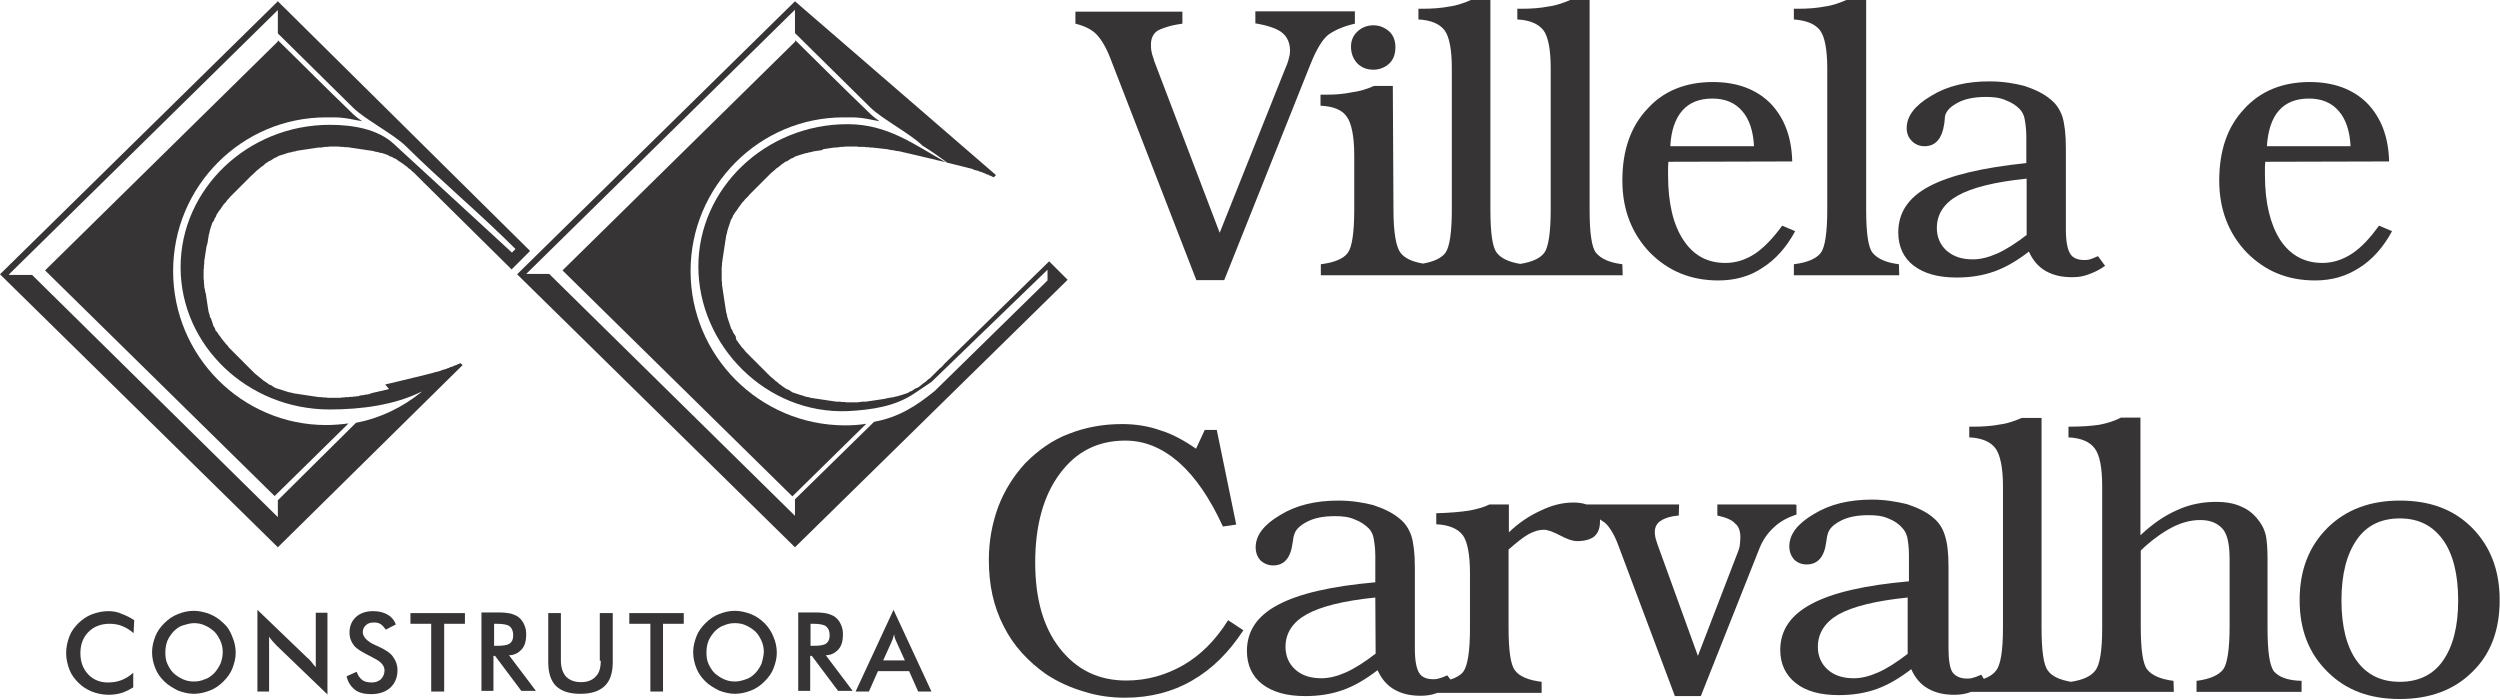 <?xml version="1.0" encoding="utf-8"?>
<!-- Generator: Adobe Illustrator 27.5.0, SVG Export Plug-In . SVG Version: 6.00 Build 0)  -->
<svg version="1.1" id="Camada_1" xmlns="http://www.w3.org/2000/svg" xmlns:xlink="http://www.w3.org/1999/xlink" x="0px" y="0px"
	 viewBox="0 0 771.1 215.6" style="enable-background:new 0 0 771.1 215.6;" xml:space="preserve">
<style type="text/css">
	.st0{fill-rule:evenodd;clip-rule:evenodd;fill:#373435;}
</style>
<g>
	<path class="st0" d="M33.4,188.5c-1.8,0-3.5,0.4-5.1,1c-1.6,0.6-2.9,1.6-4.1,2.7c-1.2,1.2-2.2,2.5-2.8,4.1s-1,3.3-1,5.1
		c0,1.8,0.4,3.5,1,5.1c0.6,1.6,1.6,2.9,2.8,4.1s2.5,2,4.1,2.7c1.6,0.6,3.3,1,5.2,1c1.4,0,2.8-0.2,4.1-0.6c1.2-0.4,2.4-1,3.5-1.7
		v-4.5c-1.2,1.1-2.4,1.8-3.7,2.3c-1.3,0.5-2.7,0.7-4.1,0.7c-2.4,0-4.5-0.8-6.1-2.5c-1.6-1.7-2.4-3.9-2.4-6.5c0-2.7,0.8-4.9,2.5-6.6
		c1.7-1.7,3.9-2.5,6.5-2.5c1.3,0,2.7,0.2,3.9,0.7c1.2,0.5,2.4,1.2,3.5,2.2l0.2-4c-1.2-0.8-2.4-1.4-3.7-1.9
		C36.2,188.7,34.8,188.5,33.4,188.5z"/>
	<path class="st0" d="M68.9,192.2c-1.2-1.2-2.7-2.2-4.2-2.8c-1.6-0.6-3.3-1-4.9-1c-1.8,0-3.4,0.4-4.9,1c-1.6,0.6-3,1.6-4.2,2.8
		s-2.2,2.5-2.8,4.1c-0.6,1.6-1,3.1-1,4.9c0,1.7,0.4,3.4,1,4.9c0.6,1.6,1.6,2.9,2.8,4.1s2.7,2,4.2,2.8c1.6,0.6,3.3,1,4.9,1
		s3.4-0.4,4.9-1c1.6-0.6,3-1.6,4.2-2.8s2.2-2.5,2.8-4.1s1-3.1,1-4.8s-0.4-3.4-1-4.8C71.1,194.9,70.3,193.4,68.9,192.2z M68,204.7
		c-0.5,1.1-1.1,2-1.9,2.9c-0.8,0.8-1.8,1.6-2.9,1.9c-1.1,0.5-2.2,0.7-3.4,0.7c-1.2,0-2.3-0.2-3.4-0.7c-1.1-0.5-2-1.1-2.9-1.9
		c-0.8-0.8-1.4-1.8-1.9-2.9c-0.5-1.1-0.6-2.3-0.6-3.5s0.2-2.4,0.6-3.5c0.5-1.1,1.1-2,1.9-2.9c0.8-0.8,1.8-1.6,2.9-1.9
		s2.2-0.7,3.4-0.7c1.2,0,2.3,0.2,3.4,0.7c1.1,0.5,2,1.1,2.9,1.9c0.8,0.8,1.4,1.8,1.9,2.9c0.5,1.1,0.7,2.3,0.7,3.5
		S68.4,203.7,68,204.7z"/>
	<path class="st0" d="M97.4,205.8c-0.5-0.6-1-1.1-1.3-1.6c-0.5-0.5-0.8-1-1.3-1.3l-15.4-14.8v25.2h3.6v-16.9c0.4,0.5,0.7,1,1.1,1.4
		c0.4,0.5,0.8,0.8,1.2,1.3l15.7,15.1v-25.2h-3.6v16.7H97.4z"/>
	<path class="st0" d="M116.5,199.3c-0.1,0-0.2-0.1-0.5-0.2c-2.8-1.2-4.1-2.7-4.1-4.1c0-1,0.4-1.7,1-2.2c0.6-0.6,1.4-0.8,2.5-0.8
		c0.7,0,1.4,0.1,2,0.5s1.1,1,1.6,1.7l3.1-1.6c-0.5-1.3-1.3-2.3-2.5-3c-1.2-0.7-2.7-1.1-4.5-1.1c-2.2,0-4,0.6-5.3,1.8
		c-1.3,1.2-2,2.8-2,4.8c0,1.6,0.5,2.8,1.3,3.9c0.8,1.1,2.7,2.2,5.3,3.5c0.1,0.1,0.5,0.2,0.7,0.4c2.4,1.1,3.5,2.4,3.5,3.9
		c0,1.1-0.4,1.9-1.1,2.7c-0.7,0.6-1.6,1-2.8,1s-2.3-0.2-3-0.8c-0.8-0.6-1.3-1.4-1.7-2.5l-3.1,1.4c0.4,1.8,1.3,3.1,2.5,4.1
		c1.3,1,3,1.4,5.1,1.4c2.4,0,4.5-0.7,5.9-2c1.4-1.3,2.2-3.1,2.2-5.4c0-1.6-0.5-2.9-1.3-4C120.6,201.5,118.9,200.4,116.5,199.3z"/>
	<polygon class="st0" points="126.6,192.4 133,192.4 133,213.3 137,213.3 137,192.4 143.4,192.4 143.4,189.1 126.6,189.1 	"/>
	<path class="st0" d="M160.9,200.3c1-1.1,1.4-2.7,1.4-4.6c0-1.1-0.2-2.2-0.6-3c-0.4-1-1-1.7-1.7-2.3c-0.6-0.5-1.4-0.8-2.3-1.1
		c-0.8-0.2-2.2-0.4-3.7-0.4h-5.5v24.2h3.7v-10.8h0.5l8.1,10.8h4.5l-8.3-11C158.6,202.1,159.9,201.4,160.9,200.3z M152.4,199.4v-7
		h0.7c1.9,0,3.4,0.2,4.1,0.8c0.7,0.6,1.1,1.4,1.1,2.8c0,1.2-0.4,2-1.1,2.5c-0.7,0.5-2,0.7-4.1,0.7h-0.7V199.4z"/>
	<path class="st0" d="M185.3,203.8c0,2.2-0.5,3.9-1.6,4.9c-1,1.1-2.5,1.7-4.5,1.7c-2,0-3.5-0.6-4.6-1.7c-1-1.1-1.6-2.8-1.6-4.9
		v-14.7h-3.9v15.1c0,3.3,0.8,5.8,2.4,7.4c1.7,1.6,4.1,2.4,7.5,2.4c3.4,0,5.8-0.8,7.5-2.4c1.7-1.6,2.5-4.1,2.5-7.4v-15.1h-4v14.7
		H185.3z"/>
	<polygon class="st0" points="194.1,192.4 200.6,192.4 200.6,213.3 204.5,213.3 204.5,192.4 210.9,192.4 210.9,189.1 194.1,189.1 	
		"/>
	<path class="st0" d="M235.8,192.2c-1.2-1.2-2.7-2.2-4.2-2.8c-1.6-0.6-3.3-1-4.9-1c-1.8,0-3.4,0.4-4.9,1c-1.6,0.6-3,1.6-4.2,2.8
		s-2.2,2.5-2.8,4.1c-0.6,1.6-1,3.1-1,4.9c0,1.7,0.4,3.4,1,4.9c0.6,1.6,1.6,2.9,2.8,4.1s2.7,2,4.2,2.8c1.6,0.6,3.3,1,4.9,1
		s3.4-0.4,4.9-1c1.6-0.6,3-1.6,4.2-2.8s2.2-2.5,2.8-4.1c0.6-1.6,1-3.1,1-4.8s-0.4-3.4-1-4.8C238,194.9,237,193.4,235.8,192.2z
		 M234.9,204.7c-0.5,1.1-1.1,2-1.9,2.9c-0.8,0.8-1.8,1.6-2.9,1.9c-1.1,0.4-2.2,0.7-3.4,0.7s-2.3-0.2-3.4-0.7c-1.1-0.5-2-1.1-2.9-1.9
		c-0.8-0.8-1.4-1.8-1.9-2.9c-0.5-1.1-0.6-2.3-0.6-3.5s0.2-2.4,0.6-3.5c0.5-1.1,1.1-2,1.9-2.9c0.8-0.8,1.8-1.6,2.9-1.9
		c1.1-0.5,2.2-0.7,3.4-0.7s2.3,0.2,3.4,0.7c1.1,0.5,2,1.1,2.9,1.9c0.8,0.8,1.4,1.8,1.9,2.9c0.5,1.1,0.7,2.3,0.7,3.5
		C235.5,202.4,235.2,203.7,234.9,204.7z"/>
	<path class="st0" d="M258.6,200.3c1-1.1,1.4-2.7,1.4-4.6c0-1.1-0.2-2.2-0.6-3c-0.4-1-1-1.7-1.7-2.3c-0.6-0.5-1.4-0.8-2.3-1.1
		c-0.8-0.2-2.2-0.4-3.7-0.4h-5.5v24.2h3.7v-10.8h0.5l8.1,10.8h4.5l-8.3-11C256.3,202.1,257.6,201.4,258.6,200.3z M250,199.4v-7h0.7
		c1.9,0,3.4,0.2,4.1,0.8c0.7,0.6,1.1,1.4,1.1,2.8c0,1.2-0.4,2-1.1,2.5c-0.7,0.5-2,0.7-4.1,0.7H250V199.4z"/>
	<path class="st0" d="M263.9,213.3h4.1l2.8-6.3h9.6l2.8,6.3h4.1l-11.7-25.2L263.9,213.3z M276.1,197c0.1,0.5,0.4,0.8,0.5,1.2
		l2.5,5.5h-6.7l2.5-5.5c0.1-0.4,0.4-0.8,0.5-1.2c0.1-0.5,0.2-1,0.5-1.4C275.7,196.1,276,196.7,276.1,197z"/>
	<path class="st0" d="M762.5,162.8c-5.7-5.7-13-8.4-22.3-8.4c-9.2,0-16.6,2.8-22.3,8.4c-5.7,5.7-8.6,13-8.6,22.3
		c0,9.2,2.9,16.5,8.6,22.1c5.7,5.7,13,8.4,22.3,8.4s16.8-2.8,22.4-8.4c5.7-5.5,8.4-13,8.4-22.1C771,175.8,768.1,168.5,762.5,162.8z
		 M753.5,203.8c-3,4.3-7.5,6.5-13.3,6.5c-5.8,0-10.2-2.2-13.3-6.5c-3.1-4.3-4.7-10.6-4.7-18.6c0-8.1,1.6-14.2,4.7-18.7
		c3.1-4.5,7.6-6.6,13.3-6.6c5.8,0,10.1,2.2,13.3,6.6c3.1,4.3,4.7,10.6,4.7,18.7C758.2,193.2,756.6,199.4,753.5,203.8z"/>
	<path class="st0" d="M701.4,207.1c-1.4-1.8-2-6.3-2-13.3v-16.4v-5.2c0-3-0.2-5.3-0.5-7c-0.4-1.6-1-3-1.9-4.2
		c-1.4-2-3.1-3.6-5.4-4.6c-2.2-1.1-4.9-1.6-8.1-1.6c-4.2,0-8.2,0.8-11.9,2.5c-3.9,1.7-7.6,4.2-11.4,7.8v-36.3h-6
		c-1.9,1-4.1,1.7-6.6,2.2c-2.5,0.4-5.8,0.6-9.6,0.6v3.3c4,0.2,6.6,1.4,8.1,3.4s2.3,5.8,2.3,11.7v43.6c0,7-0.7,11.6-2.2,13.3
		c-1.3,1.7-3.7,2.8-7.4,3.4c-3.5-0.6-5.9-1.7-7.1-3.4c-1.4-1.7-2-6.3-2-13.3v-64.7h-6.1c-1.9,0.8-4.2,1.7-6.6,2
		c-2.5,0.5-5.3,0.7-8.3,0.7h-1.3v3.3c4,0.2,6.6,1.4,8.1,3.4c1.4,1.9,2.3,5.8,2.3,11.7v43.6c0,7-0.7,11.6-2.2,13.3
		c-0.8,1.1-2,1.8-3.7,2.5l-0.8-1.3c-1.1,0.5-1.9,0.8-2.7,1c-0.7,0.2-1.2,0.2-1.7,0.2c-2,0-3.6-0.7-4.5-2c-0.8-1.3-1.2-3.7-1.2-7.4
		v-25.2c0-4.3-0.4-7.5-1.2-9.8c-0.7-2.2-1.9-3.9-3.6-5.3c-2-1.7-4.7-3-8-4.1c-3.3-0.8-6.9-1.4-10.8-1.4c-7,0-13,1.4-18,4.5
		c-5.1,3-7.5,6.3-7.5,9.9c0,1.6,0.5,2.9,1.4,4c1,1,2.3,1.6,3.9,1.6c3.5,0,5.5-2.3,6.1-7c0.2-1,0.2-1.7,0.4-2.2
		c0.4-1.8,1.8-3.1,4.1-4.3c2.3-1.2,5.2-1.7,8.6-1.7c2.2,0,4.2,0.2,6,1c1.8,0.7,3.3,1.7,4.3,2.9c0.8,0.8,1.3,1.8,1.6,3
		c0.2,1.1,0.5,3,0.5,5.4v8.1c-13.6,1.2-23.6,3.5-30.1,7c-6.4,3.4-9.6,8.1-9.6,14.2c0,4.3,1.7,7.8,4.8,10.2c3.1,2.5,7.6,3.7,13.3,3.7
		c4.2,0,8.1-0.6,11.7-1.9c3.6-1.3,7.1-3.4,10.6-6.1c1.2,2.7,2.9,4.7,5.2,6c2.3,1.3,4.9,1.9,8.1,1.9c1.6,0,3.3-0.2,4.9-0.8
		c0.1,0,0.1-0.1,0.2-0.1h30h1.9h30.7l-0.1-3.4c-4-0.5-6.7-1.7-8.1-3.5c-1.4-1.7-2-6.3-2-13.3v-23.4c3.1-3,6.4-5.4,9.4-7
		c3-1.6,6-2.4,9-2.4c3.1,0,5.4,1,7,2.9c1.4,1.8,2,4.8,2,9.2v20.7c0,7-0.7,11.6-2,13.3c-1.4,1.8-4.2,3-8.2,3.5v3.4h32.4V210
		C705.5,209.9,702.9,208.8,701.4,207.1z M588.5,201.6c-3.5,2.7-6.5,4.6-9.2,5.8c-2.7,1.2-5.2,1.8-7.5,1.8c-3.3,0-6-0.8-8.1-2.7
		c-2-1.8-3-4.2-3-7c0-4.2,2.2-7.6,6.4-10c4.3-2.4,11.4-4.2,21.3-5.2V201.6z"/>
	<path class="st0" d="M553.8,155.6h-24.1v3.4c2.7,0.6,4.6,1.4,5.5,2.5c1.1,0.8,1.6,2.4,1.6,4.2c0,0.8-0.1,1.7-0.2,2.7
		c-0.2,1.1-0.7,2.2-1.2,3.5l-11.7,30.4l-12.5-34.5c-0.2-0.8-0.5-1.4-0.6-2c-0.1-0.6-0.2-1.1-0.2-1.6c0-1.6,0.6-2.8,1.9-3.6
		c1.2-0.8,3-1.4,5.5-1.6l0.1-3.4h-28.6l0,0c-1.1-0.4-2.4-0.6-4-0.6c-3.3,0-6.6,0.8-10.1,2.5c-3.5,1.6-6.7,3.7-9.8,6.7v-8.6h-6
		c-1.6,0.8-3.6,1.4-6.3,1.9c-2.7,0.4-6,0.7-10.1,0.8v3.4c4,0.2,6.7,1.4,8.2,3.4c1.4,1.9,2.2,5.9,2.2,11.7v17c0,7-0.7,11.4-2,13.3
		c-0.8,1.1-2.2,1.9-4,2.5l-1-1.3c-1.1,0.5-1.9,0.8-2.7,1c-0.6,0.2-1.2,0.2-1.7,0.2c-2,0-3.6-0.7-4.3-2c-0.8-1.3-1.3-3.7-1.3-7.4V175
		c0-4.3-0.4-7.5-1.1-9.8c-0.8-2.2-1.9-3.9-3.7-5.3c-2-1.7-4.7-3-8-4.1c-3.1-0.8-6.7-1.4-10.8-1.4c-7,0-13,1.4-18,4.5
		c-5.1,3-7.5,6.3-7.5,9.9c0,1.6,0.5,2.9,1.4,4c1.1,1,2.4,1.6,4,1.6c3.4,0,5.4-2.3,6-7c0.2-1,0.2-1.7,0.4-2.2
		c0.4-1.8,1.8-3.1,4.1-4.3s5.2-1.7,8.6-1.7c2.2,0,4.2,0.2,6,1c1.9,0.7,3.3,1.7,4.5,2.9c0.7,0.8,1.2,1.8,1.4,3c0.2,1.1,0.5,3,0.5,5.4
		v8.1c-13.6,1.2-23.6,3.5-30.1,7c-6.4,3.4-9.5,8.1-9.5,14.2c0,4.3,1.6,7.8,4.7,10.2c3.3,2.5,7.6,3.7,13.3,3.7
		c4.2,0,8.1-0.6,11.7-1.9c3.6-1.3,7.1-3.4,10.6-6.1c1.2,2.7,2.9,4.7,5.2,6c2.3,1.3,4.9,1.9,8.1,1.9c1.6,0,3.3-0.2,4.9-0.8
		c0.1,0,0.1-0.1,0.2-0.1h32.2v-3.4c-4.1-0.5-6.9-1.7-8.2-3.5c-1.4-1.7-2-6.3-2-13.3v-24c2.3-2,4.2-3.6,6.1-4.7
		c1.8-1,3.4-1.4,4.8-1.4c1.1,0,2.8,0.6,4.9,1.7c2.2,1.2,4,1.8,5.3,1.8c2.4,0,4.1-0.5,5.3-1.4c1.2-1.1,1.8-2.5,1.8-4.7
		c0-0.2,0-0.5,0-0.6c0.5,0.4,1.1,0.7,1.6,1.1c1.4,1.3,2.8,3.6,3.9,6.5l17.6,46.9h8l18.1-45.6c1-2.5,2.5-4.7,4.5-6.5
		c1.9-1.8,4.2-3,6.9-3.9v-3H553.8z M424.3,201.6c-3.5,2.7-6.5,4.6-9.2,5.8c-2.7,1.2-5.2,1.8-7.5,1.8c-3.3,0-6-0.8-8.1-2.7
		c-2-1.8-3-4.2-3-7c0-4.2,2.2-7.6,6.5-10c4.3-2.4,11.3-4.2,21.2-5.2L424.3,201.6L424.3,201.6z"/>
	<path class="st0" d="M364.9,205.2c-5.3,3-11.1,4.7-17.5,4.7c-8.6,0-15.3-3.3-20.5-9.9c-5.1-6.5-7.6-15.3-7.6-26.5
		c0-11.3,2.5-20.6,7.6-27.4c5.1-6.9,11.8-10.2,20.2-10.2c5.9,0,11.3,2.2,16.5,6.7c5.1,4.5,9.6,11.1,13.6,19.8l4.1-0.6l-6-29.2h-3.7
		l-2.7,5.8c-3.6-2.5-7.4-4.6-11.1-5.7c-3.7-1.3-7.6-1.9-11.7-1.9c-5.9,0-11.3,1-16.4,3c-5.1,1.9-9.5,5.1-13.4,9
		c-3.6,3.9-6.4,8.3-8.4,13.5c-1.9,5.2-2.9,10.6-2.9,16.4c0,7.6,1.4,14.3,4.6,20.5c3,6,7.5,10.8,13,14.7c3.6,2.4,7.6,4.2,11.7,5.4
		c4.1,1.3,8.3,1.9,12.7,1.9c7.7,0,14.7-1.8,20.7-5.3c6.1-3.5,11.3-8.6,15.8-15.5l-4.7-3.1C374.9,197.5,370.3,202.1,364.9,205.2z"/>
	<path class="st0" d="M714.1,86.5c5.1,0,9.6-1.3,13.6-3.9c4-2.5,7.4-6.3,10.1-11.3l-4-1.7c-2.7,3.7-5.3,6.6-8.3,8.6
		c-2.9,1.9-5.9,2.9-9.2,2.9c-5.5,0-9.9-2.4-13-7.1c-3-4.7-4.7-11.3-4.7-20c0-1.1,0-1.9,0-2.5s0.1-1.1,0.1-1.6l38.2-0.1
		c-0.2-7.7-2.5-13.6-6.9-18.1c-4.3-4.2-10.2-6.4-17.6-6.4c-8.4,0-15.2,2.8-20.2,8.3c-5.2,5.5-7.7,12.9-7.7,22.1
		c0,8.9,2.9,16.3,8.4,22.1C698.6,83.6,705.5,86.5,714.1,86.5z M702.9,34.1c2.2-2.5,5.3-3.7,9.3-3.7c3.9,0,7,1.3,9.2,3.9
		c2.2,2.5,3.4,6.3,3.6,10.8h-25.8C699.5,40.4,700.7,36.6,702.9,34.1z"/>
	<path class="st0" d="M595,57.5c-6.4,3.4-9.5,8.1-9.5,14.2c0,4.3,1.6,7.8,4.7,10.2c3.3,2.5,7.6,3.7,13.3,3.7c4.2,0,8.1-0.6,11.7-1.9
		c3.6-1.3,7.1-3.4,10.6-6.1c1.2,2.7,2.9,4.7,5.2,6c2.3,1.3,4.9,1.9,8.1,1.9c1.7,0,3.3-0.2,4.9-0.8c1.7-0.6,3.5-1.4,5.3-2.7l-2.2-3
		c-1,0.5-1.9,0.8-2.5,1c-0.7,0.2-1.3,0.2-1.8,0.2c-2,0-3.6-0.7-4.3-2c-0.8-1.3-1.3-3.7-1.3-7.4V45.7c0-4.3-0.4-7.5-1.1-9.8
		c-0.8-2.2-1.9-3.9-3.7-5.3c-2-1.7-4.7-3-8-4.1c-3.1-0.8-6.7-1.4-10.8-1.4c-7,0-13,1.4-18,4.5c-5.1,3-7.5,6.3-7.5,9.9
		c0,1.6,0.5,2.9,1.6,4c1,1,2.3,1.6,3.9,1.6c3.4,0,5.4-2.3,6.1-7c0.1-1,0.2-1.7,0.2-2.2c0.4-1.8,1.8-3.1,4.1-4.3
		c2.3-1.2,5.2-1.7,8.6-1.7c2.2,0,4.2,0.2,6,1c1.9,0.7,3.4,1.7,4.5,2.9c0.7,0.8,1.2,1.8,1.4,3c0.2,1.1,0.5,3,0.5,5.4v8.1
		C611.6,51.7,601.6,54,595,57.5z M625.2,72.4c-3.5,2.7-6.5,4.6-9.2,5.8c-2.7,1.2-5.2,1.8-7.5,1.8c-3.3,0-5.9-0.8-8.1-2.7
		c-2-1.8-3-4.2-3-7c0-4.2,2.2-7.6,6.5-10s11.3-4.2,21.2-5.2V72.4z"/>
	<path class="st0" d="M561.4,9.4c1.4,1.9,2.2,5.8,2.2,11.7v43.6c0,7-0.7,11.6-2,13.3c-1.4,1.8-4.2,3-8.3,3.5v3.4h32.5l-0.1-3.4
		c-4-0.5-6.6-1.7-8.1-3.5c-1.4-1.7-2-6.3-2-13.3V0h-6.1c-1.9,0.8-4.2,1.7-6.6,2c-2.5,0.5-5.3,0.7-8.3,0.7h-1.3V6
		C557.2,6.3,559.9,7.4,561.4,9.4z"/>
	<path class="st0" d="M530,86.5c5.2,0,9.8-1.3,13.6-3.9c4-2.5,7.4-6.3,10.1-11.3l-4-1.7c-2.7,3.7-5.4,6.6-8.3,8.6
		c-2.9,1.9-5.9,2.9-9.2,2.9c-5.7,0-9.9-2.4-13-7.1c-3.1-4.7-4.7-11.3-4.7-20c0-1.1,0-1.9,0-2.5s0.1-1.1,0.1-1.6l38.2-0.1
		c-0.2-7.7-2.5-13.6-6.9-18.1c-4.3-4.2-10.2-6.4-17.6-6.4c-8.4,0-15.3,2.8-20.2,8.3c-5.2,5.5-7.7,12.9-7.7,22.1
		c0,8.9,2.9,16.3,8.4,22.1C514.5,83.6,521.5,86.5,530,86.5z M518.9,34.1c2.2-2.5,5.3-3.7,9.3-3.7c3.9,0,7,1.3,9.2,3.9
		c2.2,2.5,3.4,6.3,3.6,10.8h-25.8C515.4,40.4,516.7,36.6,518.9,34.1z"/>
	<path class="st0" d="M429.6,26.5h-5.8c-2.2,1-4.6,1.7-7,2c-2.4,0.5-4.9,0.7-7.6,0.7h-1.9v3.4c4,0.2,6.7,1.3,8.1,3.4
		c1.4,1.9,2.3,5.9,2.3,11.8v16.9c0,7.1-0.7,11.6-2,13.3c-1.3,1.8-4.2,3-8.3,3.5v3.4h30h2.7H468h1.8h30.7l-0.1-3.4
		c-4-0.5-6.6-1.7-8.1-3.5c-1.4-1.7-2-6.3-2-13.3V0h-6c-1.9,0.8-4.2,1.7-6.7,2c-2.5,0.5-5.3,0.7-8.3,0.7H468V6
		c3.9,0.2,6.6,1.4,8.1,3.4c1.4,1.9,2.2,5.8,2.2,11.7v43.6c0,7-0.7,11.6-2,13.3c-1.3,1.7-3.7,2.8-7.4,3.4c-3.5-0.6-5.9-1.7-7.2-3.4
		c-1.4-1.7-2-6.3-2-13.3V0h-6c-1.9,0.8-4.2,1.7-6.6,2c-2.5,0.5-5.3,0.7-8.4,0.7h-1.2V6c3.9,0.2,6.6,1.4,8.1,3.4
		c1.4,1.9,2.2,5.8,2.2,11.7v43.6c0,7-0.7,11.6-2,13.3c-1.2,1.6-3.5,2.7-6.9,3.3c-3.4-0.6-5.7-1.7-6.9-3.3c-1.4-1.8-2.2-6.3-2.2-13.3
		L429.6,26.5L429.6,26.5z"/>
	<path class="st0" d="M418.7,19.6c1.3,1.3,3,1.9,4.9,1.9c1.9,0,3.6-0.7,4.9-1.9c1.4-1.4,1.9-3,1.9-5.1c0-1.9-0.6-3.6-1.9-4.8
		c-1.4-1.2-3-1.9-4.9-1.9c-1.9,0-3.6,0.7-4.9,1.9c-1.4,1.3-2,2.9-2,4.7C416.7,16.5,417.4,18.2,418.7,19.6z"/>
	<path class="st0" d="M342.6,18.3L369,86.4h8.6l26.6-66.6c1.8-4.5,3.6-7.5,5.4-9c1.9-1.4,4.7-2.7,8.3-3.5V3.5h-30.7v3.7
		c4.1,0.7,6.9,1.7,8.4,3c1.4,1.2,2.3,3,2.3,5.5c0,0.6-0.1,1.4-0.4,2.4c-0.2,1-0.7,2.2-1.3,3.6l-20,50.1L356,18.8
		c-0.2-1-0.7-1.9-0.8-2.8c-0.2-0.8-0.2-1.7-0.2-2.3c0-1.9,0.7-3.3,2-4.2c1.4-0.8,4-1.7,7.7-2.2V3.6h-33v3.7c2.8,0.7,5.1,1.8,6.6,3.4
		C339.7,12.2,341.3,14.8,342.6,18.3z"/>
	<path class="st0" d="M100.6,131.1c-26,0-47.2-21.3-47.2-47.5s21.2-47.4,47.2-47.4c4.3,0,4.7-0.1,11.1,1.2c-2-1.4-2.5-1.9-3.7-3.1
		c-7.5-7.2-14.8-14.6-22.3-21.9v0.4L13.9,83.4L84.7,153l22.8-22.4C105.2,130.9,102.9,131.1,100.6,131.1z"/>
	<polygon class="st0" points="131.7,57 131.2,56.4 131,56.2 131,56.2 	"/>
	<path class="st0" d="M142.7,112.6l-0.7-0.6l-0.2,0.1l-0.4,0.2l-0.4,0.1l-0.2,0.2l-0.4,0.1l-0.4,0.1l-0.2,0.2l-0.4,0.1l-0.4,0.1
		l-0.4,0.2l-0.2,0.1l-0.4,0.1l-0.4,0.2l-0.4,0.1l-0.4,0.1l-0.2,0.1l-0.4,0.1l-0.4,0.2l-0.4,0.1l-0.4,0.1l-0.4,0.1l-0.4,0.1l-0.4,0.1
		l-0.2,0.1l-0.4,0.1l-0.4,0.1l-0.4,0.1l-0.4,0.1l-0.4,0.1l-0.4,0.1l-0.4,0.1l-0.4,0.1l-0.4,0.1l-0.4,0.1l-0.4,0.1l-0.4,0.1l-0.4,0.1
		l-0.5,0.1l-0.4,0.1l-0.4,0.1l-0.4,0.1l-0.4,0.1l-0.4,0.1l-0.4,0.1l-0.4,0.1l-0.4,0.1l-0.5,0.1l-0.4,0.1l-0.4,0.1l-0.4,0.1l-0.4,0.1
		l-0.5,0.1l-0.4,0.1l-0.4,0.1l-0.4,0.1l-0.4,0.1l-0.5,0.1l-0.4,0.1l-0.4,0.1l-0.4,0.1L120,120l-0.4,0.1l-0.4,0.1l-0.5,0.1l-0.4,0.1
		l-0.4,0.1l-0.4,0.1l-0.5,0.1l-0.4,0.1l-0.4,0.1l-0.5,0.1l-0.4,0.1l-0.4,0.1l-0.5,0.1l-0.4,0.1h0.6l-0.5,0.1l-0.4,0.1l-0.5,0.1h-0.4
		l-0.4,0.1l-0.5,0.1h-0.4l-0.4,0.1l-0.5,0.1H111l-0.5,0.1h-0.4l-0.4,0.1h-0.5l-0.4,0.1h-0.5h-0.4l-0.4,0.1h-0.5h-0.4l-0.5,0.1h0.2
		h-0.5h-0.4l-0.4,0.1H105h-0.4h-0.4h-0.4h-0.5H103h-0.4h-0.7h-0.7l-0.7-0.1h-0.7l-0.6-0.1h-0.7l-0.7-0.1l-0.7-0.1l-0.7-0.1l-0.6-0.1
		l-0.7-0.1l-0.7-0.1l-0.6-0.1l-0.7-0.1l-0.7-0.1l-0.6-0.1l-0.7-0.1l-0.6-0.1l-0.7-0.2l-0.6-0.1l-0.7-0.2l-0.6-0.2l-0.6-0.2l-0.6-0.2
		l-0.7-0.2l-0.6-0.2l-0.6-0.2l-0.6-0.4l-0.6-0.4l-0.6-0.2l-0.5-0.4l-0.6-0.4l-0.6-0.4l-0.5-0.4l-0.6-0.5l-0.5-0.4l-0.6-0.5l-0.5-0.4
		l-0.5-0.5l-0.5-0.5l-0.5-0.5l-0.5-0.5l-0.5-0.5l-0.5-0.5l-0.5-0.5l-0.5-0.5l-0.5-0.5l-0.5-0.5l-0.5-0.5l-0.5-0.5l-0.5-0.5l-0.5-0.5
		l-0.5-0.5l-0.5-0.5l-0.4-0.6l-0.5-0.5l-0.4-0.5l-0.5-0.6l-0.4-0.5l-0.4-0.6l-0.4-0.5l-0.4-0.6l-0.4-0.6l-0.2,0l-0.2-0.6l-0.2-0.5
		l-0.4-0.6l-0.2-0.7l-0.2-0.6l-0.2-0.6l-0.2-0.6L64.8,98l-0.1-0.7l-0.2-0.6L64.3,96l-0.1-0.7l-0.1-0.6L64,94l-0.1-0.6l-0.1-0.7
		l-0.1-0.6l-0.1-0.7l-0.1-0.7L63.3,90l-0.1-0.7L63,88.6V88l-0.1-0.7v-0.7l-0.1-0.6v-0.7v-0.7v-0.7v-0.6l0.1-0.7v-0.7l0.1-0.6v-0.7
		l0.1-0.7l0.1-0.6l0.1-0.7l0.1-0.7l0.1-0.6l0.1-0.7l0.1-0.6L64,75l0.1-0.6l0.1-0.7l0.1-0.6l0.1-0.7l0.2-0.6l0.1-0.6l0.2-0.7l0.2-0.6
		l0.2-0.6l0.2-0.6L66,68l0.2-0.6l0.4-0.6l0.2-0.6l0.4-0.6l0.4-0.6l0.4-0.5l0.4-0.6l0.4-0.6l0.4-0.5l0.5-0.5l0.4-0.6l0.5-0.5l0.4-0.5
		l0.5-0.5l0.5-0.5l0.5-0.5l0.5-0.5l0.5-0.5l0.5-0.5l0.5-0.5l0.5-0.5l0.5-0.5l0.5-0.5l0.5-0.5l0.5-0.5l0.5-0.5l0.6-0.5l0.5-0.5
		l0.5-0.5l0.5-0.4l0.6-0.5l0.5-0.4l0.6-0.4l0.5-0.5l0.6-0.4l0.6-0.4l0.5-0.2l0.6-0.4l0.6-0.4l0.6-0.2l0.6-0.4l0.6-0.2l0.7-0.2
		l0.6-0.2l0.6-0.2l0.6-0.2l0.7-0.1l0.6-0.2l0.7-0.1l0.6-0.2l0.7-0.1l0.6-0.1l0.7-0.1l0.7-0.1l0.6-0.1l0.7-0.1l0.7-0.1l0.6-0.1
		l0.7-0.1l0.7-0.1h0.7l0.7-0.1l0.6-0.1h0.7l0.7-0.1h0.7h0.7h0.7h0.6l0.7,0.1h0.7l0.7,0.1h0.7l0.7,0.1l0.6,0.1l0.7,0.1l0.7,0.1
		l0.7,0.1l0.6,0.1l0.7,0.1l0.7,0.1l0.6,0.1l0.7,0.1l0.7,0.1l0.6,0.1l0.6,0.2l0.7,0.1l0.6,0.2l0.7,0.1l0.6,0.2l0.6,0.2l0.6,0.2
		l0.6,0.4l0.7,0.2l0.6,0.4l0.6,0.2l0.5,0.4l0.6,0.4l0.6,0.4l0.6,0.4l0.5,0.4l0.6,0.4l0.5,0.5l0.6,0.4l0.5,0.5l0.5,0.4l0.5,0.5
		l0.5,0.5l0.5,0.5l0.5,0.5l0.5,0.5l0.5,0.5l0.1,0.1l27.1,26.8l5.7-5.7L85.7,0.4L0,84.6l85.7,84.2L142.7,112.6z M2.8,84.6L85.7,3.1
		v7.2l23.3,23c3.7,3.6,12.4,8.1,16.1,11.7c11.2,11.1,22.8,20.7,33.9,31.8l-1.1,1.1l-36.2-33.3c-5.1-4.9-13.1-6.1-20-6.1
		c-25.3,0-46,19.8-46,43.9c0,24.2,20.7,43.9,46,43.9c9.8,0,20.1-1.4,28.3-5.5v0.1c-5.8,4.7-12.7,8.1-20.2,9.5l-24.2,24h0.1v5.1
		L9.9,84.8H2.8V84.6z"/>
	<path class="st0" d="M213,83.6c0-26.1,21.2-47.4,47.2-47.4c4.3,0,4.7-0.1,11.1,1.2c-2-1.4-2.5-1.9-3.7-3.1
		c-7.5-7.2-14.9-14.6-22.3-21.9v0.4l-71.8,70.6l70.9,69.7l22.8-22.4c-2.3,0.4-4.5,0.5-6.7,0.5C234.3,131.1,213,109.8,213,83.6z"/>
	<path class="st0" d="M323.6,80.6l-32.8,32.1l0.5-0.4l-0.8,0.8l0.4-0.4l0,0l-0.5,0.5l-0.5,0.4l-0.5,0.5l-0.5,0.5l-0.5,0.5l-0.5,0.5
		l-0.5,0.5l-0.5,0.5l-0.6,0.4l-0.5,0.5l-0.5,0.4l-0.6,0.4l-0.6,0.5l-0.5,0.4l-0.6,0.4l-0.6,0.2l-0.6,0.4l-0.6,0.4l-0.6,0.2l-0.6,0.4
		l-0.6,0.2l-0.6,0.2l-0.6,0.2l-0.7,0.2l-0.6,0.2l-0.6,0.1l-0.7,0.2l-0.6,0.1l-0.7,0.1l-0.6,0.1l-0.7,0.2l-0.7,0.1l-0.6,0.1l-0.7,0.1
		l-0.7,0.1l-0.6,0.1l-0.7,0.1l-0.7,0.1l-0.7,0.1l-0.6,0.1h-1.1l-0.7,0.1l-0.7,0.1h-0.7h-0.7h-0.7h-0.6h-0.6l-0.7-0.1h-0.7l-0.7-0.1
		H258l-0.6-0.1l-0.7-0.1l-0.7-0.1l-0.7-0.1l-0.6-0.1l-0.7-0.1l-0.7-0.1l-0.6-0.1l-0.7-0.1l-0.7-0.1l-0.6-0.1l-0.7-0.1l-0.6-0.2
		l-0.7-0.1l-0.6-0.2l-0.6-0.2l-0.7-0.2l-0.6-0.2l-0.6-0.2l-0.6-0.2l-0.6-0.2l-0.6-0.4l-0.6-0.4l-0.6-0.2l-0.6-0.4l-0.6-0.4l-0.5-0.4
		l-0.6-0.4l-0.5-0.5l-0.6-0.4l-0.5-0.5l-0.5-0.4l-0.6-0.5l-0.5-0.5l-0.5-0.5l-0.5-0.5l-0.5-0.5l-0.5-0.5l-0.5-0.5l-0.5-0.5l-0.5-0.5
		l-0.5-0.5l-0.5-0.5l-0.5-0.5l-0.5-0.5l-0.5-0.5l-0.5-0.5l-0.5-0.5l-0.5-0.6l-0.4-0.5l-0.5-0.5l-0.4-0.6l-0.4-0.5l-0.4-0.6l-0.4-0.5
		l-0.2-1.1l-0.4-0.6l-0.4-0.6l-0.2-0.6l-0.4-0.6l-0.2-0.6l-0.2-0.6l-0.2-0.6l-0.2-0.6l-0.2-0.6l-0.2-0.6l-0.1-0.7l-0.2-0.6l-0.1-0.6
		l-0.1-0.7l-0.1-0.6l-0.1-0.7l-0.1-0.6l-0.1-0.7l-0.1-0.6l-0.1-0.7l-0.1-0.7l-0.1-0.6l-0.1-0.7l-0.1-0.7l-0.1-0.6v-0.7l-0.1-0.7
		v-0.6v-0.7v-0.7v-0.7v-0.6v-0.7l0.1-0.7v-0.6l0.1-0.7l0.1-0.7l0.1-0.7l0.1-0.6l0.1-0.7l0.1-0.6l0.1-0.7l0.1-0.7l0.1-0.6l0.1-0.7
		l0.1-0.6l0.1-0.6l0.1-0.7l0.2-0.6l0.1-0.6l0.2-0.7l0.2-0.6l0.2-0.6l0.2-0.6l0.2-0.6l0.2-0.6l0.4-0.6l0.2-0.6l0.4-0.6l0.4-0.6
		l0.4-0.5l0.4-0.6l0.4-0.6l0.4-0.5l0.4-0.6l0.5-0.5l0.4-0.5l0.5-0.5l0.5-0.5l0.5-0.6l0.5-0.5l0.5-0.5l0.5-0.5l0.5-0.5l0.5-0.5
		l0.5-0.5l0.5-0.5l0.5-0.5l0.5-0.5l0.5-0.5l0.5-0.5l0.5-0.5l0.5-0.5l0.6-0.5l0.5-0.4l0.5-0.5l0.6-0.4l0.5-0.4l0.6-0.5l0.6-0.4
		l0.5-0.4l0.6-0.2l0.6-0.4l0.6-0.4l0.6-0.2l0.6-0.4l0.6-0.2l0.6-0.2l0.6-0.2l0.7-0.2l0.6-0.2l0.6-0.1l0.7-0.2l0.6-0.1l0.7-0.2
		l0.6-0.1l0.7-0.1l0.7-0.1l0.6-0.1L254,46l0.7-0.1l0.6-0.1l0.7-0.1l0.7-0.1l0.7-0.1h0.6l0.7-0.1l0.7-0.1h0.7l0.7-0.1h0.7h0.6h0.1
		h0.4h0.4h0.5h0.4h0.4l0.5,0.1h0.4h0.5h0.4h0.5l0.4,0.1h0.4h0.5l0.4,0.1h0.5h0.4l0.4,0.1h0.5l0.4,0.1h0.5l0.4,0.1h0.4l0.5,0.1h0.4
		l0.5,0.1h0.4l0.4,0.1l0.5,0.1l0.4,0.1h0.5l0.4,0.1l0.4,0.1l0.5,0.1h0.4l0.4,0.1l0.5,0.1l0.4,0.1l0.4,0.1l0.5,0.1l0.4,0.1l0.4,0.1
		l0.5,0.1l0.4,0.1l0.4,0.1l0.4,0.1l0.5,0.1l0.4,0.1l0.4,0.1l0.5,0.1l0.4,0.1l0.4,0.1l0.4,0.1l0.4,0.1l0.5,0.1l0.4,0.1l0.4,0.1
		l0.4,0.1l0.5,0.1l0.4,0.1l0.4,0.1l0.4,0.1l0.4,0.1l0.4,0.1l0.5,0.1l0.4,0.1l0.4,0.1l0.4,0.1l0.4,0.1l0.4,0.1l0.4,0.1l0.4,0.1
		l0.4,0.1l0.4,0.1l0.4,0.1l0.4,0.1l0.4,0.1l0.4,0.1l0.4,0.1l0.4,0.1l0.4,0.1l0.4,0.1l0.4,0.1l0.4,0.1l0.4,0.1l0.4,0.1l0.4,0.1
		l0.4,0.1l0.4,0.1l0.4,0.1l0.4,0.2l0.2,0.1l0.4,0.1l0.4,0.1l0.4,0.1l0.4,0.2l0.4,0.1l0.2,0.1l0.4,0.1l0.4,0.2l0.4,0.1l0.2,0.2
		l0.4,0.1l0.4,0.1l0.2,0.2l0.4,0.1l0.4,0.2l0.2,0.1l0.4,0.2l0.7-0.7L245.2,0.4l-85.7,84.2l85.7,84.2l84.1-82.5L323.6,80.6z
		 M323.1,86.5l-34.8,34.1c-5.8,4.7-11.1,8.1-18.7,9.5L245.2,154v5.1l-75.8-74.6h-7.1L245.2,3v7.2l23.3,23c3.7,3.6,12.4,8.1,16,11.7
		c2.9,1.8,5.3,3.5,7.6,5.2v0.2l-0.1-0.1c-10.2-5.7-18.2-11.9-30.6-11.9c-25.3,0-46,19.8-46,43.9c0,24.2,20.8,45.7,46.2,44.6
		c7.2-0.4,14.3-1.4,20.2-5.3l5.5-3.7l35.8-34.6L323.1,86.5L323.1,86.5z"/>
</g>
</svg>
